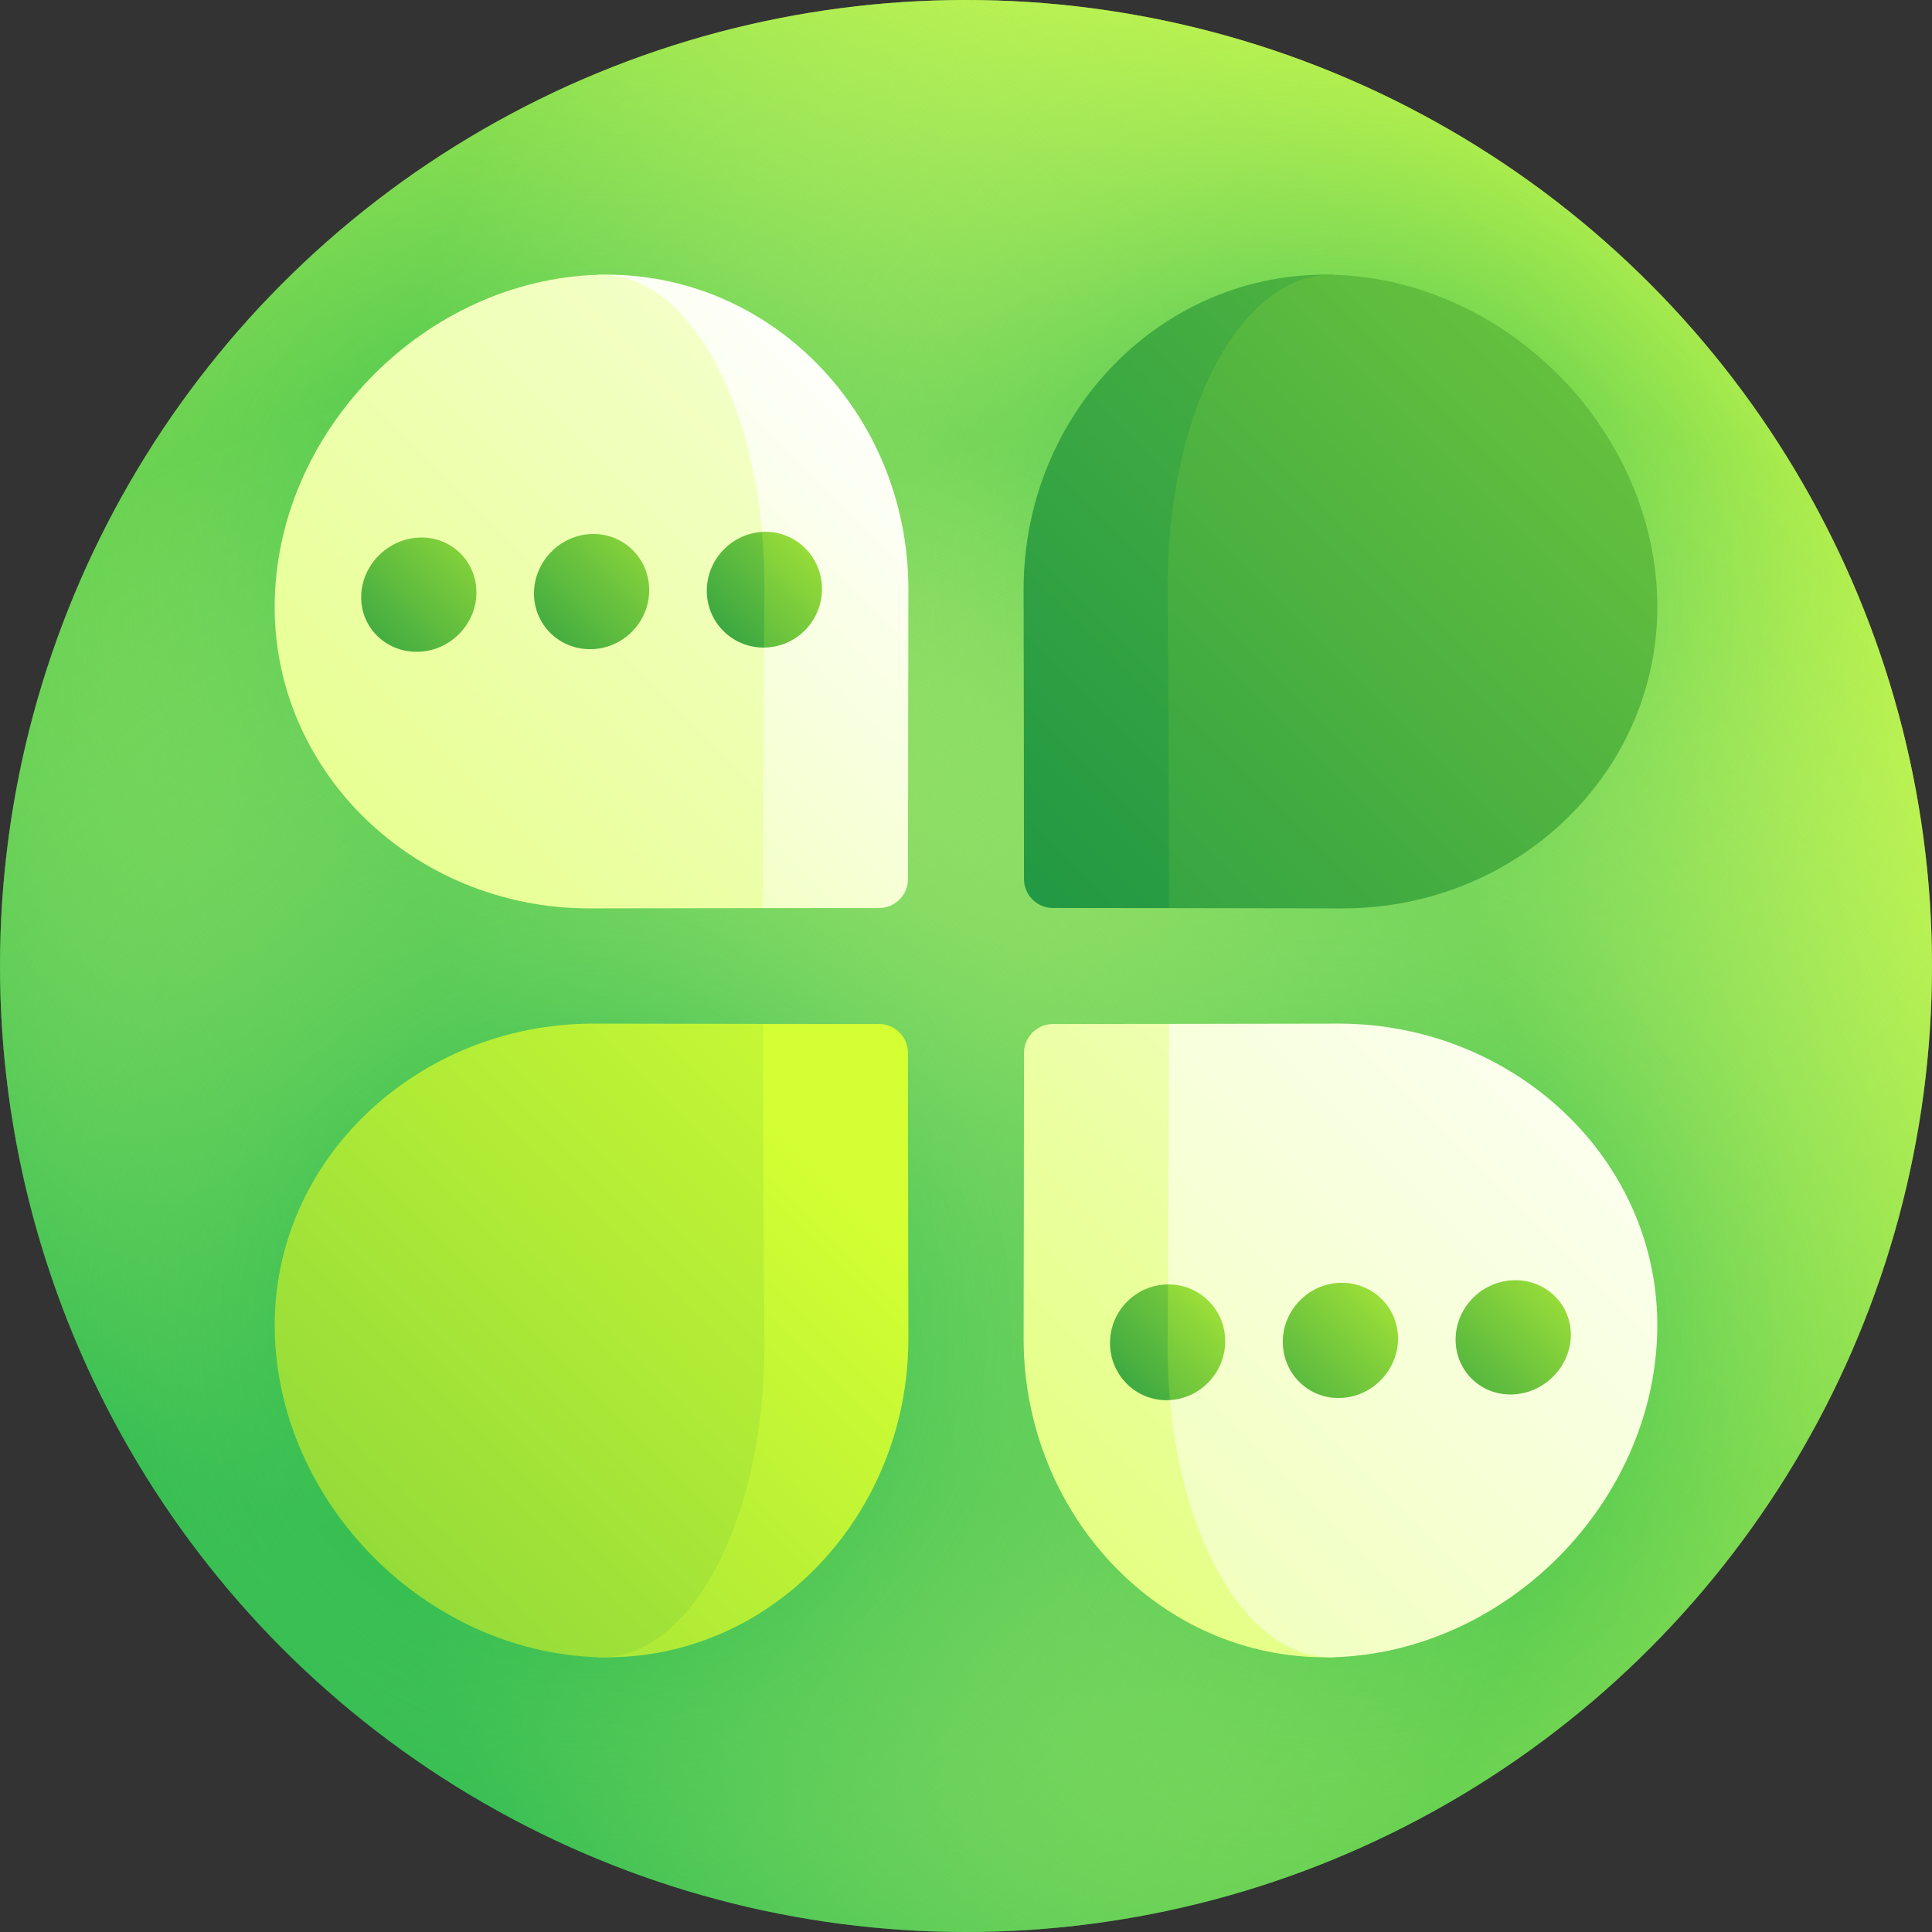 <svg id="Capa_1" enable-background="new 0 0 512 512" height="512" viewBox="0 0 512 512" width="512" xmlns="http://www.w3.org/2000/svg" xmlns:xlink="http://www.w3.org/1999/xlink"><rect x="0" y="0" width="512" height="512" fill="#333333" stroke="none"/><linearGradient id="SVGID_1_" gradientUnits="userSpaceOnUse" x1="74.98" x2="437.019" y1="437.018" y2="74.979"><stop offset="0" stop-color="#00aa45"/><stop offset="1" stop-color="#d3ff33"/></linearGradient><linearGradient id="lg1"><stop offset="0" stop-color="#00aa45"/><stop offset=".232" stop-color="#41c255" stop-opacity=".768"/><stop offset=".505" stop-color="#87db67" stop-opacity=".495"/><stop offset=".733" stop-color="#baee74" stop-opacity=".267"/><stop offset=".905" stop-color="#dafa7c" stop-opacity=".095"/><stop offset="1" stop-color="#e6fe7f" stop-opacity="0"/></linearGradient><radialGradient id="SVGID_2_" cx="158.876" cy="159.255" gradientUnits="userSpaceOnUse" r="256" xlink:href="#lg1"/><radialGradient id="SVGID_3_" cx="354.391" cy="159.255" gradientUnits="userSpaceOnUse" r="256" xlink:href="#lg1"/><radialGradient id="SVGID_4_" cx="353.842" cy="353.756" gradientUnits="userSpaceOnUse" r="256" xlink:href="#lg1"/><radialGradient id="SVGID_5_" cx="157.397" cy="352.742" gradientUnits="userSpaceOnUse" r="256"><stop offset="0" stop-color="#00aa45"/><stop offset="1" stop-color="#e6fe7f" stop-opacity="0"/></radialGradient><linearGradient id="lg2"><stop offset="0" stop-color="#d3ff33"/><stop offset="1" stop-color="#fff"/></linearGradient><linearGradient id="SVGID_6_" gradientUnits="userSpaceOnUse" x1="-77.134" x2="244.459" xlink:href="#lg2" y1="431.172" y2="109.579"/><linearGradient id="SVGID_7_" gradientUnits="userSpaceOnUse" x1="-105.59" x2="329.142" xlink:href="#lg2" y1="426.189" y2="-8.543"/><linearGradient id="lg3"><stop offset="0" stop-color="#008547"/><stop offset=".121" stop-color="#128f45"/><stop offset=".365" stop-color="#41ab41"/><stop offset=".705" stop-color="#8cd63a"/><stop offset="1" stop-color="#d3ff33"/></linearGradient><linearGradient id="SVGID_8_" gradientUnits="userSpaceOnUse" x1="115.522" x2="194.569" xlink:href="#lg3" y1="198.085" y2="119.037"/><linearGradient id="SVGID_9_" gradientUnits="userSpaceOnUse" x1="156.169" x2="234.939" xlink:href="#lg3" y1="205.463" y2="126.693"/><linearGradient id="SVGID_10_" gradientUnits="userSpaceOnUse" x1="162.983" x2="241.853" xlink:href="#lg3" y1="192.766" y2="113.896"/><linearGradient id="SVGID_11_" gradientUnits="userSpaceOnUse" x1="69.983" x2="149.232" xlink:href="#lg3" y1="198.653" y2="119.404"/><linearGradient id="SVGID_12_" gradientUnits="userSpaceOnUse" x1="130.734" x2="494.189" xlink:href="#lg2" y1="539.226" y2="175.77"/><linearGradient id="SVGID_13_" gradientUnits="userSpaceOnUse" x1="-35.405" x2="454.328" xlink:href="#lg2" y1="738.806" y2="249.074"/><linearGradient id="SVGID_14_" gradientUnits="userSpaceOnUse" x1="305.543" x2="384.589" xlink:href="#lg3" y1="404.853" y2="325.807"/><linearGradient id="SVGID_15_" gradientUnits="userSpaceOnUse" x1="352.942" x2="432.198" xlink:href="#lg3" y1="402.422" y2="323.166"/><linearGradient id="SVGID_16_" gradientUnits="userSpaceOnUse" x1="269.119" x2="347.895" xlink:href="#lg3" y1="393.246" y2="314.47"/><linearGradient id="SVGID_17_" gradientUnits="userSpaceOnUse" x1="261.418" x2="340.285" xlink:href="#lg3" y1="406.833" y2="327.966"/><linearGradient id="SVGID_18_" gradientUnits="userSpaceOnUse" x1="137.074" x2="706.896" xlink:href="#lg3" y1="334.08" y2="-235.742"/><linearGradient id="SVGID_19_" gradientUnits="userSpaceOnUse" x1="116.781" x2="692.166" xlink:href="#lg3" y1="406.658" y2="-168.728"/><linearGradient id="SVGID_20_" gradientUnits="userSpaceOnUse" x1="-334.525" x2="230.668" xlink:href="#lg3" y1="887.181" y2="321.988"/><linearGradient id="SVGID_21_" gradientUnits="userSpaceOnUse" x1="-366.011" x2="250.631" xlink:href="#lg3" y1="866.764" y2="250.122"/><g><circle cx="256" cy="256" fill="url(#SVGID_1_)" r="256"/><circle cx="256" cy="256" fill="url(#SVGID_2_)" r="256"/><circle cx="256" cy="256" fill="url(#SVGID_3_)" r="256"/><circle cx="256" cy="256" fill="url(#SVGID_4_)" r="256"/><circle cx="256" cy="256" fill="url(#SVGID_5_)" r="256"/><path d="m158.5 72.821c13.51 55.565 28.391 111.597 43.697 167.837 10.249-.012 20.497-.021 30.745-.026 4.245-.001 7.687-3.445 7.689-7.689.013-25.622.048-51.241.104-76.862-.062-46.687-36.871-84.561-82.235-83.26z" fill="url(#SVGID_6_)"/><path d="m158.5 72.821c-45.348 1.378-84.298 40.333-85.68 85.68-1.299 45.363 36.57 82.174 83.259 82.235 15.372-.034 30.745-.06 46.117-.078.033-28.128.159-56.259.376-84.388.266-46.631-19.324-84.17-44.072-83.449z" fill="url(#SVGID_7_)"/><path d="m172.043 156.574c.098-8.448-6.622-15.206-15.028-15.062-8.406.145-15.357 7.093-15.502 15.502-.143 8.403 6.611 15.128 15.062 15.028 8.45-.098 15.368-7.016 15.468-15.468z" fill="url(#SVGID_8_)"/><path d="m202.7 140.927c-.258.007-.509.031-.764.046-3.469 5.132-6.943 10.262-10.422 15.391 3.638 5.076 7.289 10.159 10.949 15.249 8.451-.055 15.329-6.962 15.375-15.445.042-8.478-6.731-15.317-15.138-15.241z" fill="url(#SVGID_9_)"/><path d="m201.936 140.973c-8.051.48-14.545 7.23-14.628 15.432-.087 8.464 6.707 15.261 15.156 15.208.033-5.115.07-10.229.109-15.344.042-5.226-.188-10.337-.637-15.296z" fill="url(#SVGID_10_)"/><path d="m126.248 157.285c.155-8.394-6.513-15.043-14.919-14.835-8.406.21-15.41 7.156-15.611 15.479-.199 8.328 6.518 14.943 14.968 14.802 8.45-.146 15.406-7.054 15.562-15.446z" fill="url(#SVGID_11_)"/><path d="m309.803 271.343c-10.248.012-20.497.021-30.745.026-4.244.001-7.684 3.449-7.689 7.689-.013 25.262-.047 50.524-.102 75.786.06 46.49 36.134 85.119 81.293 84.351.31-.009.62-.009.929-.015-13.506-55.565-28.383-111.597-43.686-167.837z" fill="url(#SVGID_12_)"/><path d="m439.195 352.561c-.853 45.761-40.039 85.224-85.695 86.619-7.769.208-14.974-3.294-21.245-9.647-13.768-13.974-23.059-41.767-22.827-73.802.217-28.128.343-56.259.376-84.388 15.014-.018 30.027-.043 45.041-.075 46.487.062 85.119 36.129 84.35 81.293z" fill="url(#SVGID_13_)"/><path d="m370.487 354.986c.143-8.407-6.611-15.122-15.062-15.028-8.451.102-15.368 7.017-15.468 15.469-.097 8.449 6.621 15.205 15.028 15.062 8.406-.143 15.358-7.095 15.502-15.503z" fill="url(#SVGID_14_)"/><path d="m416.282 354.071c.199-8.331-6.518-14.946-14.968-14.802-8.451.143-15.406 7.053-15.562 15.445-.155 8.393 6.512 15.047 14.919 14.835 8.406-.212 15.411-7.152 15.611-15.478z" fill="url(#SVGID_15_)"/><path d="m320.772 355.633c-3.733-5.074-7.479-10.156-11.235-15.246-8.452.055-15.329 6.962-15.375 15.445-.043 8.483 6.731 15.32 15.137 15.241.255-.003.504-.031.755-.045 3.567-5.134 7.141-10.265 10.718-15.395z" fill="url(#SVGID_16_)"/><path d="m310.054 371.029c8.055-.475 14.553-7.231 14.638-15.434.088-8.459-6.705-15.256-15.155-15.208-.033 5.115-.07 10.229-.109 15.344-.041 5.227.178 10.338.626 15.298z" fill="url(#SVGID_17_)"/><path d="m353.5 72.821c-45.364-1.295-82.175 36.571-82.235 83.259.057 25.622.091 51.241.104 76.862.001 4.247 3.444 7.689 7.689 7.689 10.248.005 20.497.014 30.745.026.649-.257 44.638-168.178 43.697-167.836z" fill="url(#SVGID_18_)"/><path d="m353.5 72.821c-24.749-.719-44.339 36.817-44.072 83.449.217 28.128.343 56.259.376 84.388 15.372.018 30.744.044 46.117.078 46.69-.063 84.559-36.87 83.259-82.235-1.382-45.347-40.334-84.297-85.68-85.68z" fill="url(#SVGID_19_)"/><path d="m232.941 271.369c-10.248-.005-20.497-.014-30.745-.026-15.302 56.239-30.179 112.271-43.687 167.837.31.008.619.005.929.015 45.159.766 81.235-37.86 81.293-84.351-.055-25.261-.089-50.525-.102-75.786 0-4.243-3.444-7.689-7.688-7.689z" fill="url(#SVGID_20_)"/><path d="m202.196 271.343c.033 28.128.159 56.259.376 84.388.267 46.617-19.317 84.158-44.063 83.45-45.669-1.396-84.85-40.855-85.705-86.62-.769-45.16 37.86-81.234 84.351-81.292 15.014.03 30.028.056 45.041.074z" fill="url(#SVGID_21_)"/></g></svg>